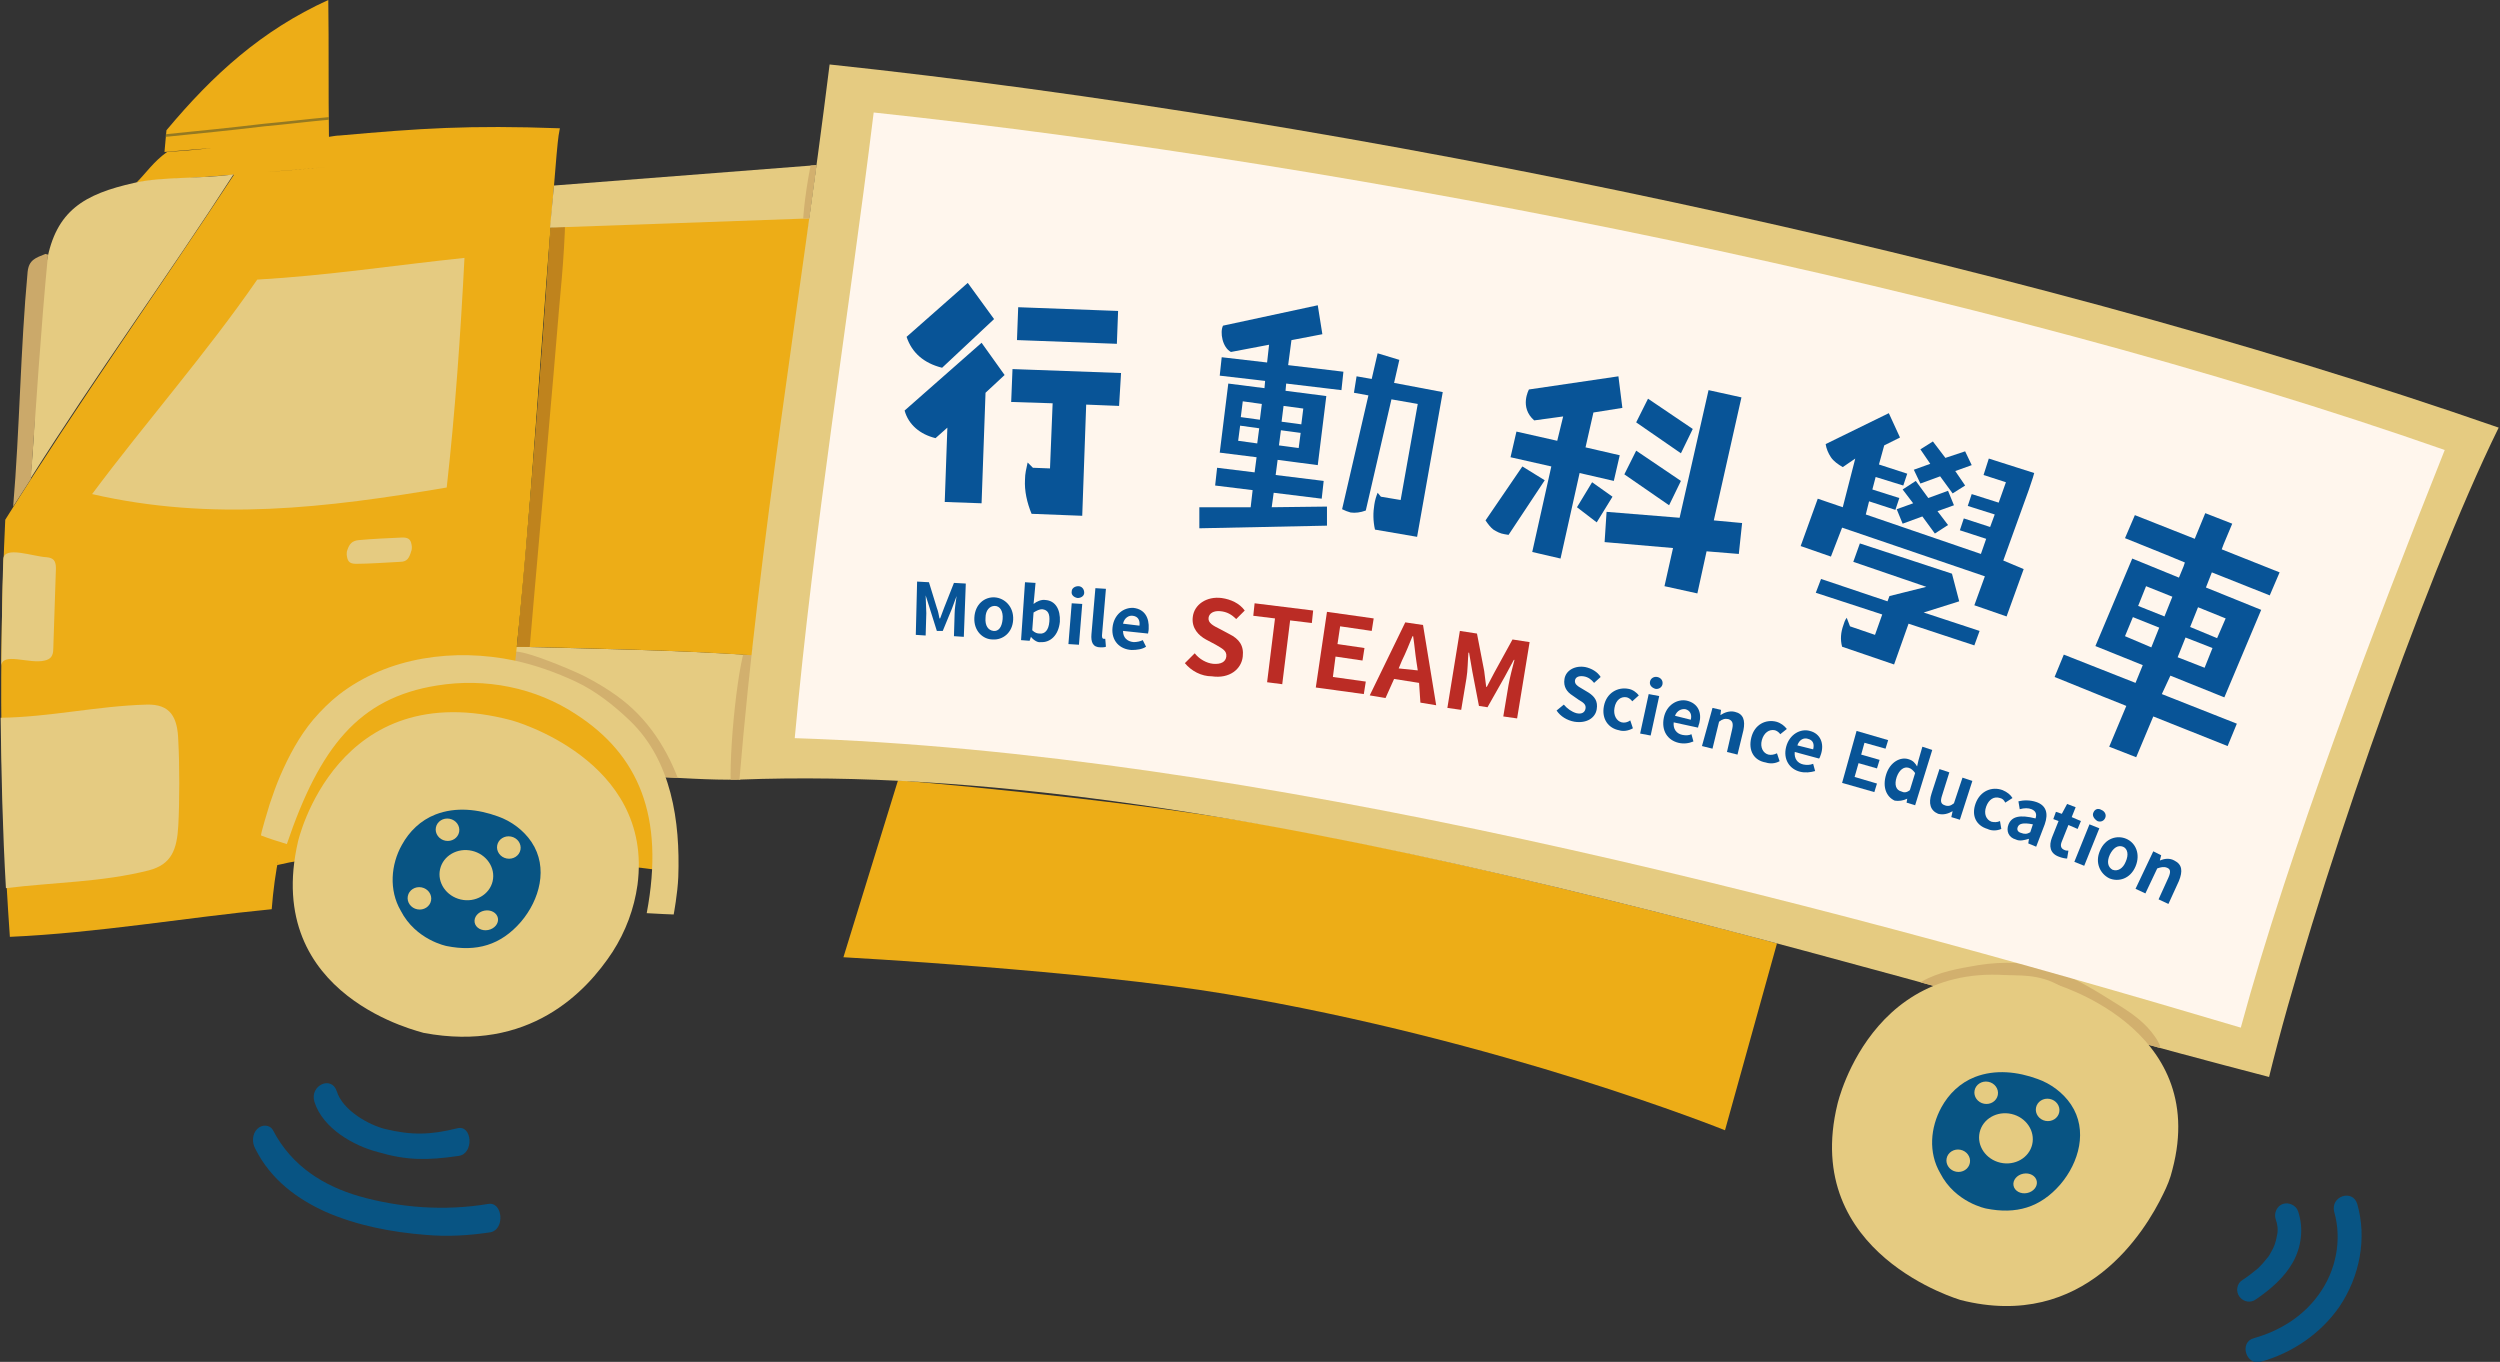 <?xml version="1.0" encoding="utf-8"?>
<!-- Generator: Adobe Illustrator 27.7.0, SVG Export Plug-In . SVG Version: 6.00 Build 0)  -->
<svg version="1.1" id="圖層_1" xmlns="http://www.w3.org/2000/svg" xmlns:xlink="http://www.w3.org/1999/xlink" x="0px" y="0px"
	 viewBox="0 0 380 207" style="enable-background:new 0 0 380 207;" xml:space="preserve">
<rect x="0" y="0" width="380" height="207" fill="#333333" stroke="none"/>
<style type="text/css">
	.st0{clip-path:url(#XMLID_00000146498076860757990200000014815063523970550933_);fill:#D2B06E;}
	.st1{fill:#EDAD17;}
	.st2{fill:#947922;}
	.st3{fill:#E5CB81;}
	.st4{clip-path:url(#XMLID_00000053538752965164035940000007018877142105248405_);fill:#BF831D;}
	.st5{clip-path:url(#XMLID_00000005946366000378919070000013886595083971675804_);fill:#D2B06E;}
	.st6{fill:#FFF6ED;}
	.st7{clip-path:url(#XMLID_00000139993384036861587340000005296373270842862485_);fill:#D2B06E;}
	.st8{fill:#CBA96A;}
	.st9{fill:#085497;}
	.st10{fill:#BB2C25;}
	.st11{fill:#085483;}
</style>
<g>
	<g>
		<g>
			<g>
				<defs>
					<path id="XMLID_24_" d="M112.5,118.5c-4.7,0.1-9.5-0.3-14.3-0.5c-4.5-8.6-11.5-12.3-20.4-15.6c0.2-1.4,0.3-2.7,0.5-4.1
						c12.1,0.3,24.3,0.5,36.4,1.3C114,106,113,112.2,112.5,118.5z"/>
				</defs>
				<use xlink:href="#XMLID_24_"  style="overflow:visible;fill:#E5CB81;"/>
				<clipPath id="XMLID_00000003091689870434115190000005649809470182745475_">
					<use xlink:href="#XMLID_24_"  style="overflow:visible;"/>
				</clipPath>
				<path style="clip-path:url(#XMLID_00000003091689870434115190000005649809470182745475_);fill:#D2B06E;" d="M103.8,120.5
					c-1.7-5.5-4.7-10.6-9.2-14.1c-2.4-1.9-5.6-3.6-7-4.2c-2.7-1.2-8.6-3.6-9.7-3.1c-1.5,0.6-0.8,2.8,0.7,3c3.1,0.3,5.5,0.9,7.7,2.3
					c2.3,1.5,4.7,2.5,6.9,4.1c4.2,3.1,6.4,7.7,7.9,12.6C101.6,122.3,104.2,121.9,103.8,120.5z"/>
				<path style="clip-path:url(#XMLID_00000003091689870434115190000005649809470182745475_);fill:#D2B06E;" d="M113.2,98.6
					c-1.5,4.9-2.8,20.7-1.8,23c1.1,2.7,3.9,2.1,3.7-0.9c-0.4-6.7,0.2-13.3,2.1-19.8C118,98.2,114.1,95.8,113.2,98.6z"/>
			</g>
			<path class="st1" d="M85.1,19.5c-13.8-0.5-21.2,0-33.5,1.1c-0.4,0-1,0.1-1.6,0.2C49.9,13.8,50,6.9,49.9,0
				C39.8,4.6,32.4,11.3,25.3,19.8c-0.1,1.1-0.2,2.2-0.3,3.3c2.4-0.2,4.8-0.4,7.2-0.6c-2.7,0.3-5.1,0.5-6.8,0.6
				c-2.1,1.5-3.1,3.1-4.7,4.7c0.6-0.1,1.8-0.3,2.8-0.4c7.2-0.4,16.5-1.2,26.2-2c-4.7,0.4-9.4,0.8-14.1,1.1C24.1,44,11.9,61.2,0.8,79
				c-1,21.2-0.8,42.2,0.7,63.4c13.4-0.6,26.5-2.9,39.8-4.2c1.8-23.2,12.9-34.4,36.7-34.7c2.9-26.3,4.3-53.7,6.6-80c0,0,0,0,0,0
				C84.7,22.6,84.8,20.9,85.1,19.5z"/>
			<g>
				<path class="st1" d="M25.2,20.6c8.3-0.9,16.5-1.7,24.8-2.6"/>
				<path class="st2" d="M25.2,20.8l0-0.4c5-0.5,10-1,15-1.6c3.3-0.3,6.5-0.7,9.8-1l0,0.4c-3.3,0.3-6.5,0.7-9.8,1
					C35.2,19.8,30.2,20.3,25.2,20.8z"/>
			</g>
			<path class="st1" d="M136.5,118.6l-8.3,26.9c0,0,36.7,2,58.2,5.6c41.8,7,75.8,20.7,75.8,20.7l7.9-28.4c0,0-46.7-12.7-78.6-18.2
				C168.2,121.2,136.5,118.6,136.5,118.6z"/>
			<path class="st3" d="M0.5,85c0.1-2.1,4.5-0.4,6.6-0.3c1,0.1,1.4,0.5,1.4,1.7c-0.1,3.9-0.3,8.3-0.4,12.2c0,1.1-0.4,1.6-1.3,1.8
				c-2.3,0.6-6.6-1.4-6.6,0.9C0.3,95.8,0.3,90.5,0.5,85z"/>
			<path class="st3" d="M60.8,85.4c-2.1,0.1-4.6,0.3-6.7,0.3c-1.1,0-1.3-0.5-1.4-1.4c0-0.2,0-0.5,0.1-0.7c0.3-0.9,0.7-1.4,1.7-1.5
				c2.1-0.2,4.6-0.3,6.7-0.4c1.1,0,1.3,0.5,1.4,1.4c0,0.2,0,0.5-0.1,0.7C62.2,84.8,61.9,85.4,60.8,85.4z"/>
			<g>
				<defs>
					<path id="XMLID_23_" d="M114.3,99.6c-12-0.8-23.7-1-35.7-1.3c2-21.2,3.7-42.4,5.1-63.7c13.1-1.2,26.3-1.4,39.4-1.5
						C120.3,55.3,117.3,77.5,114.3,99.6z"/>
				</defs>
				<use xlink:href="#XMLID_23_"  style="overflow:visible;fill:#EDAD17;"/>
				<clipPath id="XMLID_00000034794643346718183000000009870593278534137993_">
					<use xlink:href="#XMLID_23_"  style="overflow:visible;"/>
				</clipPath>
				<path style="clip-path:url(#XMLID_00000034794643346718183000000009870593278534137993_);fill:#BF831D;" d="M82.1,33.2
					c-1,4.4-3.6,44.4-4.3,53.3c-0.4,5.1-0.8,10.2-1.3,15.3c-0.1,1.2,1.2,2.1,2.3,1.9c1.3-0.3,1.4-1.7,1.5-2.8c1.1-13,2.3-26,3.4-39
					c0.6-6.6,1.1-13.2,1.7-19.7c0.2-2.2,0.5-6.8,0.5-8.8C85.9,31.7,82.6,31.1,82.1,33.2z"/>
			</g>
			<g>
				<defs>
					<path id="XMLID_22_" d="M126.1,9.8c79,8.4,178.7,29.1,253.7,55.2c-11.7,23.8-28.5,72.5-34.9,98.7
						c-70.5-18.3-159.8-48-232.5-45.2C115.4,82.2,121.6,46,126.1,9.8z"/>
				</defs>
				<use xlink:href="#XMLID_22_"  style="overflow:visible;fill:#E5CB81;"/>
				<clipPath id="XMLID_00000163050729577563429950000012155132792122167455_">
					<use xlink:href="#XMLID_22_"  style="overflow:visible;"/>
				</clipPath>
				<path style="clip-path:url(#XMLID_00000163050729577563429950000012155132792122167455_);fill:#D2B06E;" d="M328.3,158.9
					c-0.2-0.5-0.5-1-0.8-1.4c-1.3-1.9-3.2-3.3-5.1-4.5c-3.2-2-6.6-4.2-10.1-5.5c-3.7-1.3-7.8-1.4-11.6-0.8c-2.9,0.5-6,1-8.6,2.5
					c-1.3,0.7,0.6,2.1,1.8,1.3c2.6-1.5,5.7-1.9,8.7-2.1c3.1-0.2,6.3-0.4,9.2,0.8c1.4,0.6,2.7,1.5,4,2.3c1.5,0.9,3,1.9,4.5,2.8
					c2.3,1.5,4.8,2.9,6,5.5c0.3,0.8,1.3,0.7,1.8,0.1C328.4,159.8,328.4,159.4,328.3,158.9z"/>
			</g>
			<path class="st6" d="M120.8,112.2c2.9-31.8,8.1-63.4,12-95.1c74,7.9,168.6,26.7,238.8,51.3c-10.4,26.1-23.7,60.9-31,87.8
				C274.1,136.4,189.9,114.4,120.8,112.2z"/>
			<path class="st3" d="M22.6,132.3c-7.1,1.8-14.4,1.8-21.7,2.7c-0.5-8.7-0.7-17.3-0.8-25.9c7.5-0.1,14.7-1.8,22.2-2
				c3.6-0.1,4.7,1.9,4.8,5.5c0.2,3.6,0.2,9.3,0,12.9C26.9,129.1,26.1,131.4,22.6,132.3z"/>
			<g>
				<defs>
					<polygon id="XMLID_21_" points="83.6,34.6 84.2,28.2 124.1,25.1 123,33.2 					"/>
				</defs>
				<use xlink:href="#XMLID_21_"  style="overflow:visible;fill:#E5CB81;"/>
				<clipPath id="XMLID_00000016036832686213027140000010398130010034577326_">
					<use xlink:href="#XMLID_21_"  style="overflow:visible;"/>
				</clipPath>
				<path style="clip-path:url(#XMLID_00000016036832686213027140000010398130010034577326_);fill:#D2B06E;" d="M123.4,24.3
					c-0.8,3.5-1.5,9.1-1.3,10.2c0.1,0.4,0.1,0.8,0.5,0.9c0.4,0.1,0.9-0.1,0.9-0.5c0.6-3.5,1-7.1,1.4-10.6
					C125.1,23.3,123.6,23.3,123.4,24.3z"/>
			</g>
			<path class="st1" d="M42.1,131.5c19.2-4.6,57.6,0.7,57.6,0.7s1.9-15.4-10.7-24.2c-8.3-5.8-20.3-7.6-31.2-1.6
				C49.8,110.8,43.2,121.3,42.1,131.5z"/>
			<path class="st3" d="M4.6,72.8c1.2-10.9,0.5-22.3,2.5-33c1.4-7.8,5.7-10.3,13.3-12c4.2-1,10.6-0.6,15.1-1.3
				C25.5,42,14.5,57.1,4.6,72.8z"/>
			<path class="st8" d="M7.3,38.7c0,0-0.4-0.1-0.4-0.1c-1.5,0.6-2.5,0.9-2.7,2.7C3.1,53.1,3,65.2,2,77c0.9-1.4,1.8-2.8,2.7-4.2
				C5.5,61.4,6.2,50.1,7.3,38.7z"/>
			<path class="st3" d="M14,75.1c8.2-11,17.3-21.3,25.1-32.6c10.6-0.6,21-2.2,31.5-3.3c-0.6,11.7-1.4,23.3-2.7,34.9
				C49.7,77.2,32.2,79.3,14,75.1z"/>
			<g>
				<path class="st9" d="M139.4,88.4l1.8,0.1l1.2,3.9c0.2,0.5,0.3,1.1,0.4,1.6l0.1,0c0.2-0.5,0.4-1.1,0.6-1.6l1.5-3.8l1.8,0.1
					l-0.3,8.1l-1.5-0.1l0.1-3.4c0-0.8,0.2-1.9,0.3-2.7l0,0l-0.7,1.9l-1.4,3.4l-0.9,0l-1.1-3.5l-0.6-1.9l0,0c0,0.8,0.1,1.9,0.1,2.7
					l-0.1,3.4l-1.5-0.1L139.4,88.4z"/>
				<path class="st9" d="M148.1,93.9c0.1-2.1,1.6-3.2,3.1-3.1c1.5,0.1,2.9,1.4,2.8,3.4c-0.1,2-1.6,3.1-3.1,3
					C149.4,97.2,148,95.9,148.1,93.9z M152.4,94.1c0.1-1.2-0.4-2-1.2-2c-0.8,0-1.4,0.7-1.4,1.8c-0.1,1.2,0.4,1.9,1.2,2
					C151.8,96,152.3,95.3,152.4,94.1z"/>
				<path class="st9" d="M156.7,96.8L156.7,96.8l-0.2,0.6l-1.3-0.1l0.6-8.8l1.6,0.1l-0.2,2.2l-0.1,1c0.5-0.4,1.2-0.7,1.8-0.6
					c1.5,0.1,2.3,1.4,2.2,3.3c-0.2,2.1-1.5,3.2-2.9,3.1C157.8,97.7,157.2,97.4,156.7,96.8z M159.5,94.5c0.1-1.2-0.2-1.8-1.1-1.9
					c-0.4,0-0.8,0.2-1.3,0.5l-0.2,2.7c0.4,0.4,0.8,0.5,1.1,0.5C158.8,96.4,159.4,95.8,159.5,94.5z"/>
				<path class="st9" d="M162.9,89.9c0-0.5,0.5-0.8,1-0.8c0.5,0,0.9,0.4,0.9,1c0,0.5-0.5,0.8-1,0.8
					C163.2,90.8,162.8,90.4,162.9,89.9z M162.9,91.7l1.6,0.1L164,98l-1.6-0.1L162.9,91.7z"/>
				<path class="st9" d="M165.9,96.4l0.6-7l1.6,0.1l-0.6,7.1c0,0.4,0.1,0.5,0.3,0.5c0.1,0,0.1,0,0.2,0l0.1,1.2
					c-0.2,0.1-0.5,0.1-0.8,0.1C166.1,98.4,165.8,97.6,165.9,96.4z"/>
				<path class="st9" d="M169.1,95.4c0.2-2,1.7-3.1,3.2-3c1.7,0.2,2.4,1.5,2.3,3.2c0,0.3-0.1,0.6-0.1,0.7l-3.8-0.4
					c0,1,0.6,1.6,1.6,1.7c0.5,0,1-0.1,1.4-0.3l0.5,1c-0.6,0.4-1.4,0.5-2.2,0.5C170.2,98.7,168.9,97.4,169.1,95.4z M173.2,95.1
					c0.1-0.8-0.2-1.4-1-1.5c-0.6-0.1-1.3,0.3-1.5,1.2L173.2,95.1z"/>
				<g>
					<path class="st10" d="M180.1,100.8l1.5-1.5c0.7,0.9,1.8,1.5,2.8,1.6c1.2,0.1,1.9-0.3,2-1.1c0.1-0.9-0.6-1.2-1.6-1.8l-1.5-0.8
						c-1.1-0.6-2.2-1.7-2-3.4c0.2-1.9,2.1-3.2,4.4-2.9c1.4,0.2,2.7,0.8,3.5,1.9l-1.3,1.3c-0.7-0.7-1.4-1.1-2.4-1.2
						c-1-0.1-1.7,0.3-1.8,1c-0.1,0.8,0.7,1.2,1.7,1.7l1.5,0.8c1.4,0.7,2.2,1.7,2,3.4c-0.2,1.9-2,3.4-4.7,3
						C182.6,102.8,181.1,102,180.1,100.8z"/>
					<path class="st10" d="M193.8,94l-3.3-0.4l0.2-1.9l8.9,1.1l-0.2,1.9l-3.3-0.4l-1.2,9.7l-2.3-0.3L193.8,94z"/>
					<path class="st10" d="M201.7,93l7.1,1l-0.3,1.9l-4.8-0.7l-0.4,2.7l4.1,0.6l-0.3,1.9l-4.1-0.6l-0.4,3.1l5,0.7l-0.3,1.9l-7.3-1
						L201.7,93z"/>
					<path class="st10" d="M215.7,103.8l-3.8-0.6l-1.3,2.9l-2.4-0.4l5.4-11.1l2.7,0.4l2,12.2l-2.4-0.4L215.7,103.8z M215.5,101.9
						l-0.2-1.3c-0.2-1.3-0.3-2.6-0.5-3.9l-0.1,0c-0.5,1.2-1,2.5-1.6,3.7l-0.5,1.2L215.5,101.9z"/>
					<path class="st10" d="M221.9,95.9l2.6,0.4l1.1,5.7c0.1,0.8,0.2,1.6,0.3,2.4l0.1,0c0.4-0.7,0.7-1.4,1.1-2.1l2.8-5.1l2.6,0.4
						l-1.9,11.6l-2.1-0.3l0.8-4.8c0.2-1.1,0.6-2.7,0.9-3.8l-0.1,0l-1.4,2.6l-2.6,4.6l-1.3-0.2l-1-5.2l-0.5-2.9l-0.1,0
						c-0.1,1.1-0.1,2.8-0.3,3.9l-0.8,4.8l-2.1-0.3L221.9,95.9z"/>
				</g>
				<path class="st9" d="M236.6,108l1.1-0.9c0.5,0.6,1.2,1.1,1.9,1.3c0.8,0.2,1.3-0.1,1.4-0.7c0.1-0.6-0.3-0.9-1-1.3l-1-0.7
					c-0.8-0.5-1.4-1.3-1.2-2.5c0.2-1.3,1.6-2.1,3.2-1.8c0.9,0.2,1.8,0.7,2.3,1.5l-1,0.9c-0.4-0.5-0.9-0.9-1.6-1
					c-0.7-0.1-1.2,0.1-1.3,0.6c-0.1,0.6,0.4,0.9,1.1,1.3l1,0.6c0.9,0.6,1.4,1.3,1.2,2.5c-0.2,1.3-1.5,2.2-3.4,1.9
					C238.2,109.5,237.2,108.9,236.6,108z"/>
				<path class="st9" d="M243.8,107.3c0.4-2,2.1-2.9,3.7-2.6c0.7,0.1,1.3,0.6,1.6,1l-1,0.9c-0.2-0.3-0.5-0.5-0.8-0.6
					c-0.9-0.2-1.7,0.4-1.9,1.6c-0.2,1.1,0.3,2,1.1,2.2c0.4,0.1,0.9,0,1.3-0.3l0.4,1.2c-0.7,0.4-1.5,0.5-2.1,0.3
					C244.5,110.7,243.4,109.3,243.8,107.3z"/>
				<path class="st9" d="M250.8,103.6c0.1-0.5,0.6-0.8,1.1-0.7c0.5,0.1,0.9,0.5,0.8,1.1c-0.1,0.5-0.6,0.8-1.1,0.7
					C251,104.5,250.7,104.1,250.8,103.6z M250.6,105.5l1.6,0.3l-1.3,6l-1.6-0.3L250.6,105.5z"/>
				<path class="st9" d="M252.9,109.1c0.4-2,2.1-2.9,3.5-2.6c1.7,0.4,2.3,1.8,1.9,3.4c-0.1,0.3-0.2,0.6-0.2,0.7l-3.7-0.8
					c-0.1,1,0.4,1.7,1.3,1.9c0.5,0.1,1,0.1,1.4-0.1l0.3,1.1c-0.7,0.3-1.5,0.4-2.3,0.2C253.5,112.5,252.5,111.1,252.9,109.1z
					 M257,109.4c0.2-0.8-0.1-1.4-0.8-1.6c-0.6-0.1-1.3,0.2-1.6,1L257,109.4z"/>
				<path class="st9" d="M260.3,107.6l1.3,0.3l-0.1,0.8l0,0c0.6-0.4,1.4-0.7,2.2-0.5c1.3,0.3,1.6,1.3,1.3,2.8l-0.9,3.7l-1.6-0.4
					l0.8-3.5c0.2-0.9,0-1.3-0.6-1.5c-0.5-0.1-0.9,0-1.4,0.4l-1,4.1l-1.6-0.4L260.3,107.6z"/>
				<path class="st9" d="M266.2,112.1c0.5-2,2.2-2.8,3.8-2.4c0.7,0.2,1.2,0.6,1.6,1.1l-1,0.8c-0.2-0.3-0.5-0.5-0.8-0.6
					c-0.9-0.2-1.7,0.4-2,1.5c-0.3,1.1,0.2,2,1,2.2c0.4,0.1,0.9,0,1.3-0.2l0.4,1.2c-0.7,0.4-1.5,0.4-2.1,0.2
					C266.6,115.6,265.7,114.1,266.2,112.1z"/>
				<path class="st9" d="M271.5,113.5c0.5-1.9,2.2-2.8,3.6-2.4c1.6,0.4,2.2,1.9,1.7,3.5c-0.1,0.3-0.2,0.6-0.3,0.7l-3.7-1
					c-0.1,1,0.4,1.7,1.3,1.9c0.5,0.1,1,0.1,1.5-0.1l0.3,1.1c-0.7,0.2-1.5,0.3-2.3,0.1C272,116.9,271,115.4,271.5,113.5z
					 M275.6,113.9c0.2-0.8,0-1.4-0.8-1.6c-0.6-0.2-1.3,0.1-1.6,1L275.6,113.9z"/>
				<path class="st9" d="M282.2,111.1l4.8,1.4l-0.4,1.3l-3.2-0.9l-0.5,1.8l2.8,0.8l-0.4,1.3l-2.8-0.8l-0.6,2.1l3.4,1l-0.4,1.3
					l-4.9-1.4L282.2,111.1z"/>
				<path class="st9" d="M286.7,117.7c0.6-1.9,2.2-2.7,3.4-2.3c0.7,0.2,1,0.6,1.3,1.1l0.2-0.9l0.6-2.1l1.5,0.5l-2.6,8.4l-1.3-0.4
					l0.1-0.6l0,0c-0.6,0.3-1.3,0.4-1.9,0.3C286.7,121.1,286.1,119.6,286.7,117.7z M290.3,120.1l0.8-2.6c-0.3-0.4-0.6-0.7-1-0.8
					c-0.7-0.2-1.4,0.3-1.8,1.4c-0.4,1.2-0.1,2,0.7,2.2C289.4,120.5,289.8,120.5,290.3,120.1z"/>
				<path class="st9" d="M293.6,120.6l1.2-3.7l1.5,0.5l-1.1,3.5c-0.3,0.9-0.2,1.3,0.4,1.5c0.5,0.2,0.9,0.1,1.4-0.3l1.3-3.9l1.5,0.5
					l-1.9,5.9l-1.3-0.4l0.2-0.9l0,0c-0.7,0.4-1.4,0.6-2.2,0.4C293.4,123.2,293.1,122.1,293.6,120.6z"/>
				<path class="st9" d="M300.3,122.1c0.7-1.9,2.5-2.6,4.1-2c0.7,0.3,1.2,0.7,1.5,1.2l-1.1,0.7c-0.2-0.4-0.4-0.6-0.8-0.7
					c-0.9-0.3-1.7,0.2-2.1,1.3c-0.4,1.1,0,2,0.8,2.3c0.4,0.1,0.9,0.1,1.3-0.1l0.2,1.2c-0.7,0.3-1.5,0.3-2.1,0
					C300.4,125.5,299.6,124,300.3,122.1z"/>
				<path class="st9" d="M305.3,125.3c0.5-1.2,1.7-1.5,4.1-0.9c0.2-0.6,0.1-1.1-0.6-1.4c-0.5-0.2-1.1-0.2-1.8,0l-0.2-1.2
					c0.8-0.2,1.8-0.2,2.7,0.1c1.5,0.5,1.9,1.7,1.3,3.4l-1.3,3.4l-1.2-0.5l0.1-0.7l0,0c-0.7,0.2-1.4,0.4-2,0.1
					C305.3,127.3,304.9,126.3,305.3,125.3z M308.6,126.5l0.4-1.2c-1.5-0.3-2.1-0.1-2.3,0.4c-0.2,0.5,0.1,0.8,0.5,0.9
					C307.7,126.8,308.1,126.8,308.6,126.5z"/>
				<path class="st9" d="M311.9,127.3l1-2.5l-0.8-0.3l0.4-1.1l0.9,0.3l0.8-1.5l1.3,0.5l-0.6,1.5l1.4,0.6l-0.5,1.2l-1.4-0.6l-1,2.5
					c-0.3,0.7-0.1,1.1,0.4,1.3c0.2,0.1,0.4,0.1,0.6,0.1l-0.2,1.2c-0.3,0-0.8-0.1-1.3-0.3C311.6,129.7,311.4,128.6,311.9,127.3z"/>
				<path class="st9" d="M317.6,125.3l1.5,0.6l-2.3,5.7l-1.5-0.6L317.6,125.3z M318.2,123.5c0.2-0.5,0.7-0.7,1.2-0.4
					c0.5,0.2,0.8,0.7,0.6,1.2c-0.2,0.5-0.7,0.7-1.2,0.5C318.2,124.4,318,123.9,318.2,123.5z"/>
				<path class="st9" d="M319.2,129.3c0.8-1.9,2.6-2.4,4-1.8c1.4,0.6,2.2,2.3,1.4,4.2c-0.8,1.9-2.6,2.4-4,1.8
					C319.2,132.8,318.4,131.1,319.2,129.3z M323.1,131c0.5-1.1,0.3-2-0.4-2.3c-0.8-0.3-1.5,0.2-2,1.2c-0.5,1.1-0.3,1.9,0.4,2.3
					C321.9,132.5,322.7,132,323.1,131z"/>
				<path class="st9" d="M327.3,129.4l1.2,0.6l-0.2,0.8l0,0c0.7-0.3,1.5-0.4,2.2,0c1.2,0.6,1.3,1.6,0.7,3.1l-1.6,3.5l-1.5-0.7
					l1.5-3.3c0.4-0.9,0.3-1.3-0.2-1.5c-0.5-0.2-0.9-0.1-1.5,0.1l-1.8,3.8l-1.5-0.7L327.3,129.4z"/>
			</g>
			<g>
				<path class="st3" d="M45.3,127.9c0,0,5.8-25.5,32.5-18.4c0,0,21.6,5.9,19.1,25c-0.5,3.6-1.8,7.1-3.8,10.2
					c-4,6.1-12.7,15.3-28.7,12.3C64.4,156.9,39.8,151.7,45.3,127.9z"/>
				<path class="st11" d="M61.1,128.4c1.1-2,2.8-3.7,5.1-4.6c3.1-1.2,6.5-0.8,9.5,0.3c2,0.7,3.9,2.1,5.1,3.9
					c2.6,3.9,1.2,8.8-1.6,12.1c-3.1,3.6-6.8,4.6-11.3,3.7c0,0-4.7-0.9-7-5.4C59.1,135.3,59.4,131.4,61.1,128.4z"/>
				<ellipse transform="matrix(0.225 -0.974 0.974 0.225 -74.629 172.252)" class="st3" cx="71" cy="133" rx="3.8" ry="4.1"/>
				
					<ellipse transform="matrix(0.981 -0.192 0.192 0.981 -25.539 16.855)" class="st3" cx="74" cy="139.9" rx="1.8" ry="1.5"/>
				
					<ellipse transform="matrix(0.189 -0.982 0.982 0.189 -82.445 173.384)" class="st3" cx="63.8" cy="136.6" rx="1.7" ry="1.8"/>
				
					<ellipse transform="matrix(0.189 -0.982 0.982 0.189 -68.777 169.143)" class="st3" cx="68.1" cy="126.2" rx="1.7" ry="1.8"/>
				
					<ellipse transform="matrix(0.189 -0.982 0.982 0.189 -63.846 180.37)" class="st3" cx="77.3" cy="128.9" rx="1.7" ry="1.8"/>
			</g>
			<g>
				<path class="st3" d="M279.3,167.8c0,0,5.8-25.5,32.5-18.4c0,0,24.2,6.6,18.4,28.4c-0.3,1.3-0.8,2.5-1.4,3.7
					c-2.7,5.6-11.9,20.9-30.8,16.1C298.1,197.6,273.7,190.7,279.3,167.8z"/>
				<g>
					<path class="st11" d="M295.1,168.3c1.1-2,2.8-3.7,5.1-4.6c3.1-1.2,6.5-0.8,9.5,0.3c2,0.7,3.9,2.1,5.1,3.9
						c2.6,3.9,1.2,8.8-1.6,12.1c-3.1,3.6-6.8,4.6-11.3,3.7c0,0-4.7-0.9-7-5.4C293.1,175.2,293.4,171.4,295.1,168.3z"/>
					
						<ellipse transform="matrix(0.225 -0.974 0.974 0.225 67.776 431.172)" class="st3" cx="305" cy="173" rx="3.8" ry="4.1"/>
					
						<ellipse transform="matrix(0.981 -0.192 0.192 0.981 -28.848 62.625)" class="st3" cx="308" cy="179.8" rx="1.8" ry="1.5"/>
					
						<ellipse transform="matrix(0.189 -0.982 0.982 0.189 68.045 435.512)" class="st3" cx="297.8" cy="176.5" rx="1.7" ry="1.8"/>
					
						<ellipse transform="matrix(0.189 -0.982 0.982 0.189 81.713 431.271)" class="st3" cx="302" cy="166.1" rx="1.7" ry="1.8"/>
					
						<ellipse transform="matrix(0.189 -0.982 0.982 0.189 86.644 442.498)" class="st3" cx="311.3" cy="168.8" rx="1.7" ry="1.8"/>
				</g>
			</g>
			<g>
				<defs>
					<path id="XMLID_19_" d="M78.2,100.4c-9.1-1.9-19.2-0.6-26.7,5.2c-1.4,1.1-2.7,2.4-3.9,3.8c-2.1,2.5-3.7,5.5-5,8.5
						c-0.6,1.4-1.1,2.8-1.6,4.3c-0.1,0.4-1.5,4.8-1.3,4.8c1.3,0.5,2.6,0.9,3.9,1.3c5-14.7,10.9-22.2,22.8-24.1
						c7.4-1.2,15,0.3,21.2,4.4c9.4,6.1,13.5,15.4,10.7,30.2c1.4,0.1,4.1,0.2,4.1,0.2s0.6-3.2,0.7-5.7c0.3-8.4-1-17.7-7.4-23.8
						c-2.4-2.3-5.2-4.5-8.2-5.9C84.5,102.2,81.4,101.1,78.2,100.4z"/>
				</defs>
				<use xlink:href="#XMLID_19_"  style="overflow:visible;fill:#E5CB81;"/>
				<clipPath id="XMLID_00000099646957344760362970000002459984842661739190_">
					<use xlink:href="#XMLID_19_"  style="overflow:visible;"/>
				</clipPath>
			</g>
			<g>
				<g>
					<path class="st9" d="M137.8,51.2l9.3-8.2l4,5.5l-7.9,7.4C140.4,55.2,138.6,53.6,137.8,51.2z"/>
					<path class="st9" d="M152.7,57l-2.9,2.7l-0.6,16.8l-5.6-0.2L144,65l-1.8,1.6c-1.2-0.3-2.2-0.8-3-1.5c-0.8-0.7-1.4-1.6-1.7-2.7
						l11.7-10.3L152.7,57z"/>
					
						<rect x="159.8" y="41.8" transform="matrix(3.731356e-02 -0.999 0.999 3.731356e-02 106.859 209.773)" class="st9" width="5" height="15.2"/>
					<path class="st9" d="M170.1,61.7l-5-0.2l-0.6,16.9l-7.7-0.3c-0.7-1.7-1.1-3.5-1-5.2c0-0.9,0.2-1.7,0.4-2.6l0.8,0.8l2.6,0.1
						l0.4-9.9l-6.3-0.2l0.2-5l16.5,0.6L170.1,61.7z"/>
				</g>
				<path class="st9" d="M231.4,70.9l3.4,2.1l-5.5,8.3l-0.6-0.1c-0.7-0.1-1.2-0.4-1.7-0.7c-0.4-0.3-0.8-0.8-1.2-1.4L231.4,70.9z
					 M232.4,59.2l13.6-2l0.6,4.8l-4.4,0.7l-1.2,5.3l5.2,1.2l-0.9,3.9l-5.2-1.2l-2.9,13l-4.3-1l2.9-13l-6.2-1.4l0.9-3.9l6.2,1.4
					l0.9-3.7l-4.4,0.6C230.9,61.9,232.4,59.2,232.4,59.2z M242,73.3l3.1,2.2l-2.4,3.9l-3-2.3L242,73.3z M264.3,84.2l-4.9-0.4
					l-1.4,6.4l-5-1.1l1.3-5.8l-10.4-0.9l0.3-4.6l11.1,0.9l4.4-19.4l5,1.1l-4.2,18.7l4.3,0.4L264.3,84.2z M257.3,65.2l-1.8,3.7
					l-6.8-4.7l1.8-3.6L257.3,65.2z M255.5,73.1l-1.8,3.7l-6.8-4.7l1.8-3.6L255.5,73.1z"/>
				<path class="st9" d="M329.9,102.7l8.2,3.3l5.6-13.3l-8.4-3.4l0.9-2.3l8.8,3.5l1.5-3.5l-8.8-3.5l0.3-0.8l0,0l1.3-3.1l-4.1-1.6
					l-1.6,3.9l-9.1-3.6l-1.5,3.5l6.2,2.5l2.9,1.2l-0.2,0.6l0,0l-0.7,1.7l-7.1-2.9l-5.6,13.3l7.2,2.9l-1.1,2.7l-10.9-4.3l-1.4,3.4
					l7.4,3l3.5,1.4l-2.6,6.2l4.1,1.6l2.6-6.2l11.3,4.5l1.4-3.4l-11.4-4.5L329.9,102.7z M335.1,101.5l-4.1-1.6l1.2-3l4.1,1.6
					L335.1,101.5z M338.3,94l-1.3,3l-4.1-1.7l1.2-3l0,0L338.3,94z M326.2,89.1l4,1.6l0,0l-1.2,3l-4-1.6L326.2,89.1z M323,96.7
					l1.2-2.9l4,1.6l-1.2,3L323,96.7z"/>
				<g>
					<path class="st9" d="M211.9,58.2l0.8-3.5l-3.3-1l-0.9,3.9l-2.3-0.4l-0.4,2.5l2.2,0.4l-4,17.3c0.4,0.2,0.9,0.4,1.3,0.5
						c0.7,0.1,1.5,0,2.3-0.3l3.9-16.9l4,0.7l-2.6,14.6l-3-0.5l-0.5-0.6c-0.2,0.5-0.4,1.1-0.5,1.8c-0.2,1.2-0.2,2.5,0.1,3.8l6.4,1.1
						l3.9-22L211.9,58.2z"/>
					<path class="st9" d="M193.3,77.1l0.3-2.2l7.3,0.9l0.3-2.7l-7.3-0.9l0.3-2.3l6.1,0.8l1.3-10.5l-6.2-0.8l0.1-1.1l8.4,1l0.3-2.8
						l-8.4-1l0.5-3.8l4.7-0.9l-0.7-4.4l-14.4,3.1c-0.5,1-0.1,3.3,1.2,4l5.8-1.1l-0.3,2.7l-6.9-0.8l-0.3,2.8l5.2,0.6l1.7,0.2
						l-0.1,1.1l-5.5-0.7l-1.3,10.5l5.6,0.7l-0.3,2.3l-5.7-0.7l-0.3,2.7l5.7,0.7l-0.3,2.6l-7.8,0l0,3.2l19.4-0.4l0-2.9L193.3,77.1z
						 M197.4,68.1l-3-0.4l0.3-2.3l3,0.4L197.4,68.1z M198.1,62.1l-0.3,2.4l-3-0.4l0.3-2.4L198.1,62.1z M188.9,61l2.9,0.4l-0.3,2.4
						l-2.9-0.4L188.9,61z M188.2,67l0.3-2.3l2.9,0.4l-0.3,2.3L188.2,67z"/>
				</g>
				<g>
					<path class="st9" d="M297.8,91.4l-1.1-4.2l-14-4.6l-1,2.8l11.1,3.8l-5.6,1.4l0,0l-0.3,0.8l-10.1-3.4l-0.8,2.1l10.1,3.3
						l-1.1,3.1l-3.8-1.3l-0.5-1.3c-0.3,0.4-0.4,0.8-0.5,1.1c-0.4,1.1-0.5,2.2-0.2,3.3l7.9,2.7l2.2-6.2l10,3.3l0.8-2.2l-8.5-2.8
						L297.8,91.4z"/>
					<polygon class="st9" points="291.9,73.5 294.9,72.4 296.8,75 298.7,73.8 297.2,71.6 299.7,70.7 298.7,68.6 295.7,69.6 
						293.8,67.1 291.9,68.3 293.4,70.5 290.9,71.4 					"/>
					<polygon class="st9" points="296.1,74.6 293.1,75.7 291.2,73.1 289.2,74.4 290.8,76.5 288.3,77.4 289.2,79.6 292.2,78.5 
						294.1,81.1 296.1,79.8 294.5,77.7 297,76.8 					"/>
					<path class="st9" d="M304.5,85.2l3.9-10.8l0,0l0.3-0.9l0.3-0.9l0,0l0.2-0.7l-6.9-2.2l-0.8,2.5l3.4,1.1l-1.1,3.1l-4.1-1.3
						l-0.6,1.8l4.1,1.3l-0.7,1.9l-4-1.3l-0.6,1.8l4,1.3l-0.8,2.3l-17.5-6l0.5-2l4,1.3l0.6-1.8l-4.1-1.3l0.5-1.9l4.2,1.3l0.6-1.8
						l-4.3-1.4l0.8-2.9l2.4-1.2l-1.7-3.7l-9.6,4.7c0.1,0.7,0.4,1.4,0.8,2c0.4,0.6,1.1,1.1,1.8,1.5l1.9-1.3l-1.9,7.4l-3.8-1.3
						l-2.6,7.2l4.6,1.6l1.7-4.4l21.7,7.4l-1.6,4.4l4.9,1.7l2.6-7.2L304.5,85.2z"/>
				</g>
			</g>
		</g>
		<g>
			<path class="st11" d="M69.5,171.5c-4,1-6.9,1.1-11,0.1c-2.4-0.6-6.4-2.8-7.3-5.7c-0.8-2.5-4.2-0.9-3.4,1.6
				c1.3,4.1,6.1,6.7,9.6,7.6c4.4,1.3,7.5,1.3,12.3,0.6C72.1,175.4,71.8,170.9,69.5,171.5z"/>
			<path class="st11" d="M74.2,183c-6.6,1.1-13.4,0.6-19.7-1.2c-5.1-1.5-10.1-4.4-13-10c-0.5-0.9-1.7-0.9-2.4-0.2
				c-0.8,0.8-0.8,2.1-0.3,3c2.4,4.8,6.5,7.7,10.7,9.6c4.8,2.1,10.1,3.1,15.2,3.5c3.3,0.3,6.6,0.1,9.9-0.4
				C76.8,186.8,76.4,182.6,74.2,183z"/>
		</g>
		<g>
			<path class="st11" d="M349.3,184.1c-0.3-0.9-1.4-1.4-2.3-1.1c-0.9,0.3-1.4,1.4-1.1,2.3c0.3,0.8,0.4,1.7,0.2,2.5
				c-0.2,1.1-0.4,1.7-1,2.7c-0.1,0.2-0.1,0.2-0.3,0.5c-0.2,0.2-0.3,0.4-0.5,0.6c-0.3,0.4-0.7,0.8-1.1,1.2c-0.6,0.5-1.6,1.3-2.4,1.8
				c-0.8,0.5-1,1.7-0.4,2.5c0.6,0.8,1.7,1,2.5,0.4c2.2-1.5,4.3-3.3,5.6-5.6C349.8,189.6,350.2,186.7,349.3,184.1z"/>
			<path class="st11" d="M358.3,183c-0.7-2.3-4.1-1.2-3.5,1.2c1.2,4.2,0.3,8.9-2.3,12.5c-2.4,3.4-6,5.6-9.9,6.7
				c-2.3,0.6-1.2,4.2,1,3.6c4.7-1.3,9.1-4.2,12-8.4C358.7,194,359.8,188.2,358.3,183z"/>
		</g>
	</g>
</g>
</svg>
